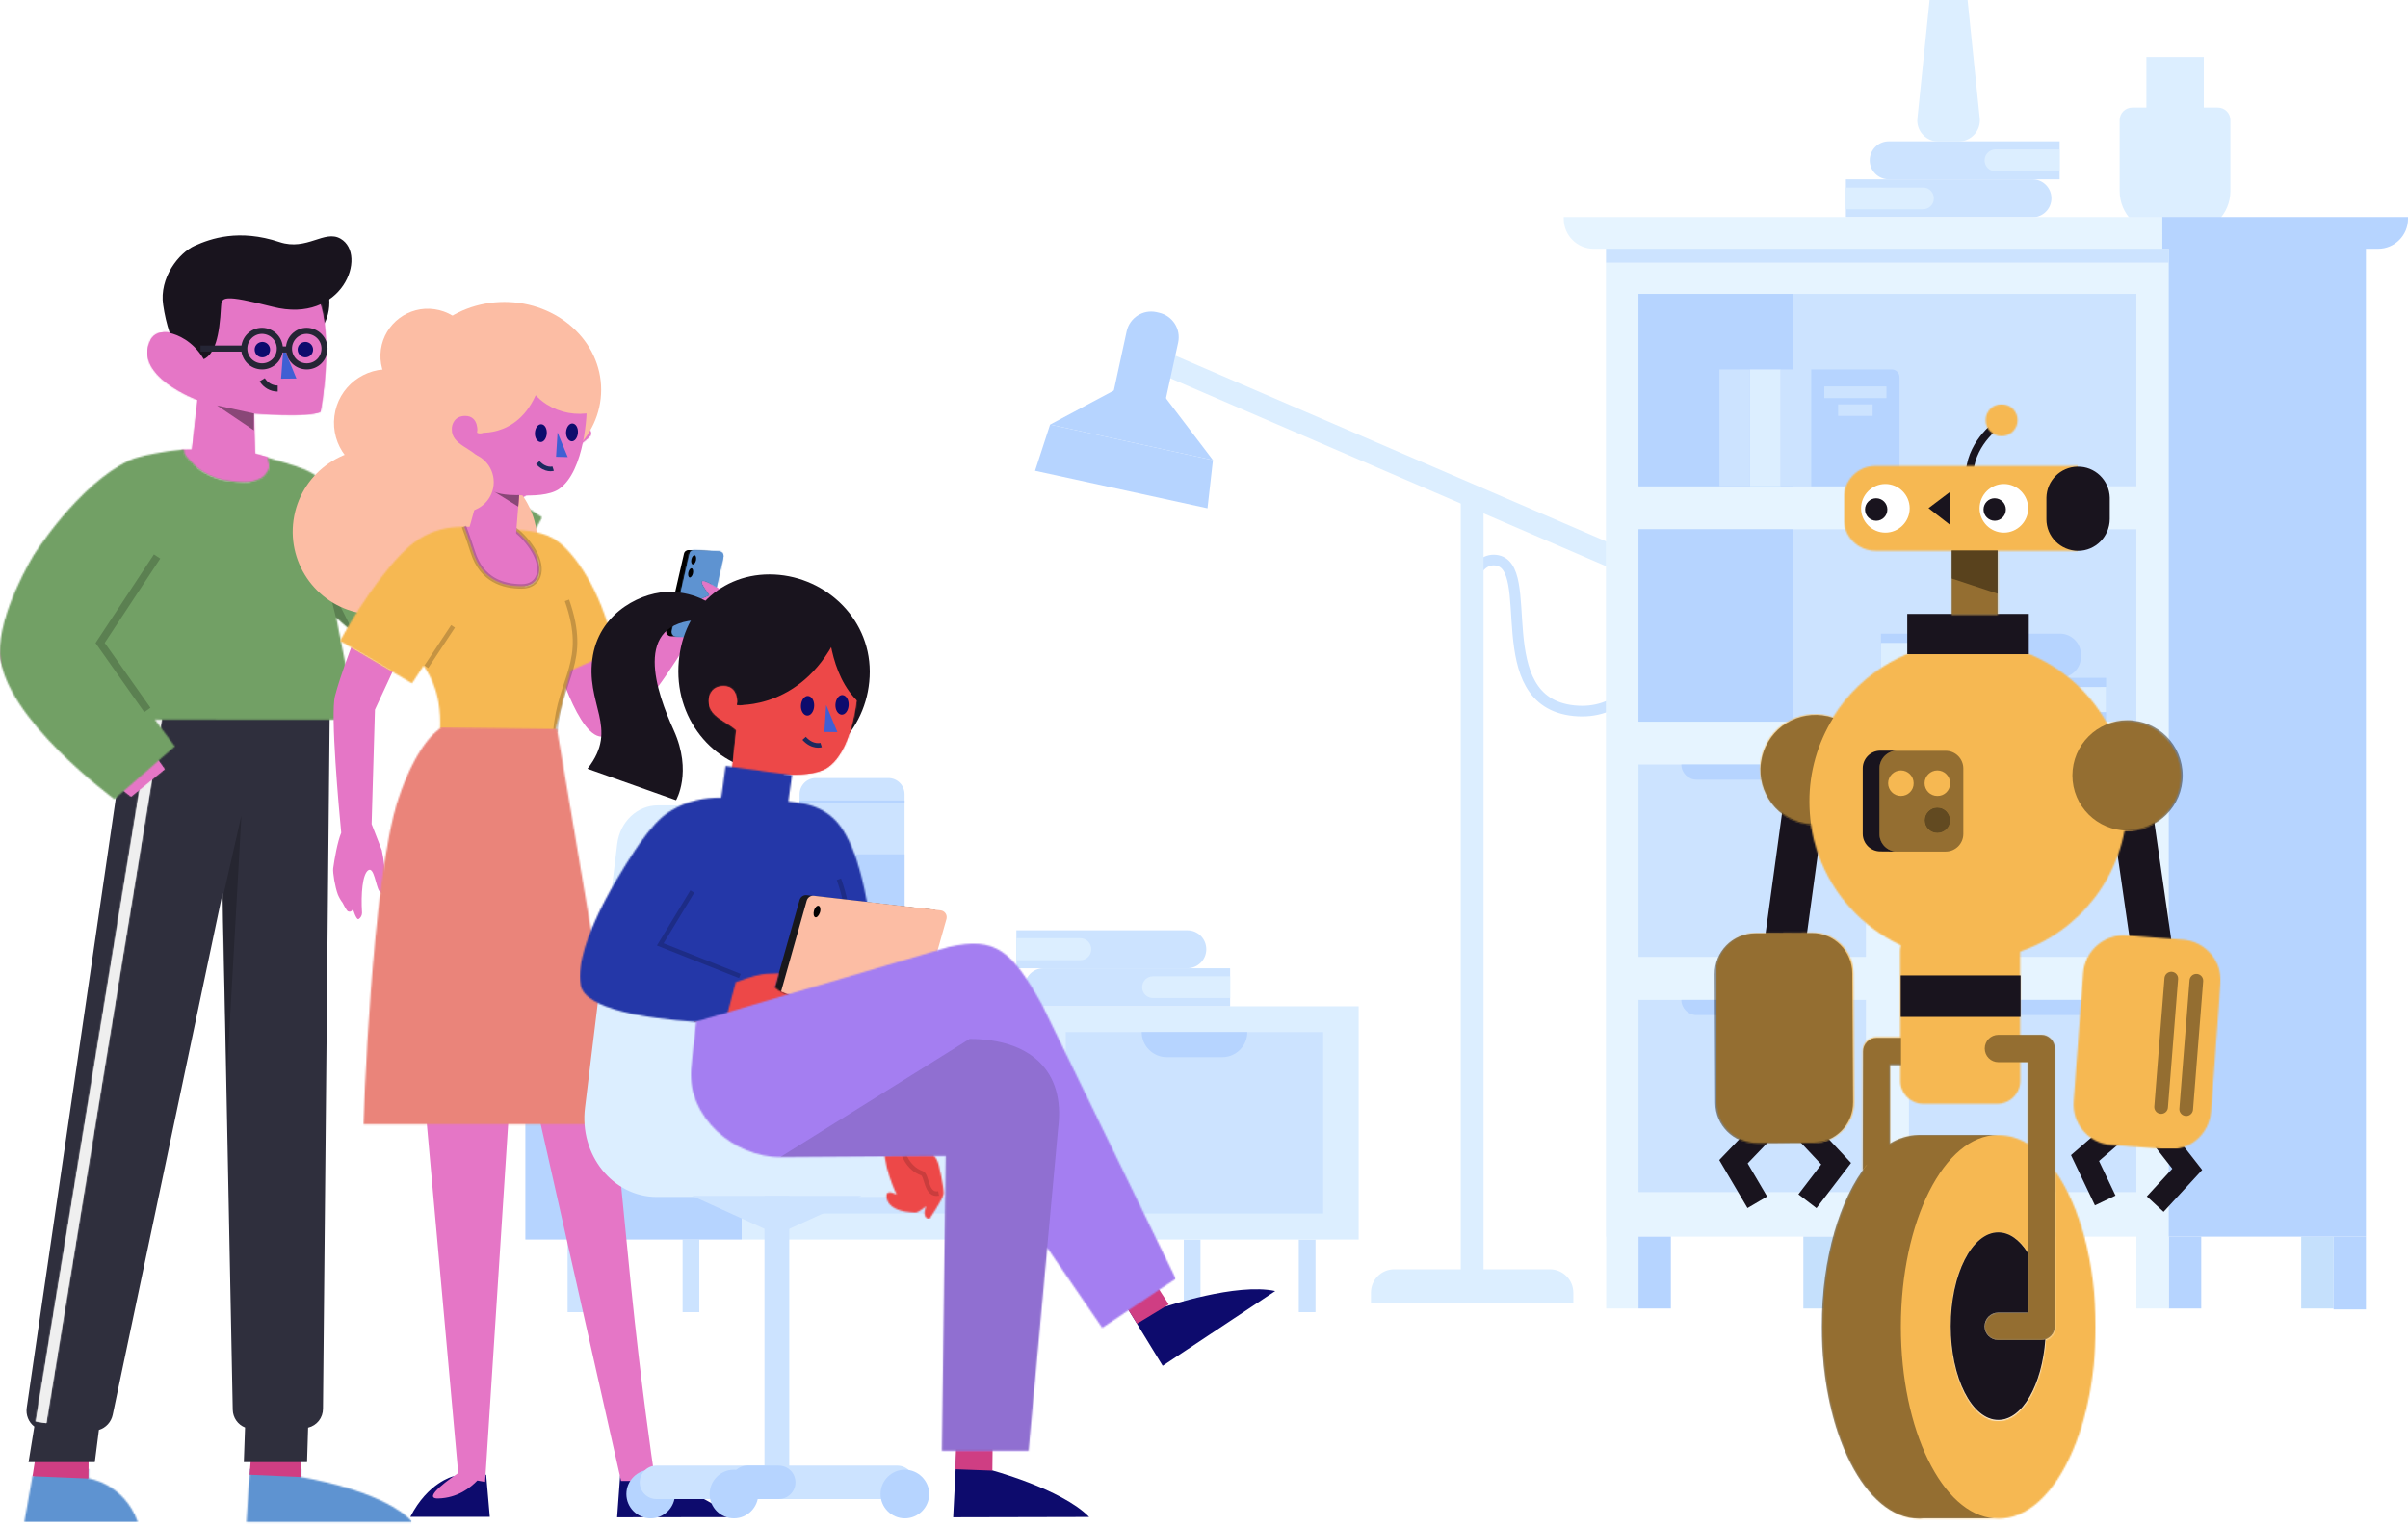 <?xml version="1.0" encoding="utf-8"?>
<svg version="1.1" id="Ebene_1" xmlns="http://www.w3.org/2000/svg" xmlns:xlink="http://www.w3.org/1999/xlink" x="0px" y="0px"
	 viewBox="0 0 1585 1005" style="enable-background:new 0 0 1585 1005;" xml:space="preserve">
<style type="text/css">
	.st0{fill-rule:evenodd;clip-rule:evenodd;fill:#19141E;}
	.st1{fill-rule:evenodd;clip-rule:evenodd;fill:#E576C6;}
	.st2{filter:url(#Adobe_OpacityMaskFilter);}
	.st3{fill-rule:evenodd;clip-rule:evenodd;fill:#FFFFFF;}
	.st4{mask:url(#a_1_);}
	.st5{fill:#E576C6;}
	.st6{opacity:0.4;fill-rule:evenodd;clip-rule:evenodd;enable-background:new    ;}
	.st7{fill-rule:evenodd;clip-rule:evenodd;fill:#405FD3;}
	.st8{fill-rule:evenodd;clip-rule:evenodd;fill:#0D0B6D;}
	.st9{fill:none;stroke:#252535;stroke-width:4;}
	.st10{filter:url(#Adobe_OpacityMaskFilter_1_);}
	.st11{mask:url(#b_1_);}
	.st12{fill:#5E93D1;}
	.st13{fill-rule:evenodd;clip-rule:evenodd;fill:#CF3E83;}
	.st14{fill-rule:evenodd;clip-rule:evenodd;fill:#2F2F3D;}
	.st15{opacity:0.2;fill-rule:evenodd;clip-rule:evenodd;enable-background:new    ;}
	.st16{fill-rule:evenodd;clip-rule:evenodd;fill:#EFEFEF;}
	.st17{filter:url(#Adobe_OpacityMaskFilter_2_);}
	.st18{mask:url(#e_1_);}
	.st19{fill:#EFEFEF;}
	.st20{filter:url(#Adobe_OpacityMaskFilter_3_);}
	.st21{mask:url(#f_1_);}
	.st22{filter:url(#Adobe_OpacityMaskFilter_4_);}
	.st23{mask:url(#g_1_);}
	.st24{fill:#72A065;}
	.st25{opacity:0.2;fill:none;stroke:#000000;stroke-width:5;enable-background:new    ;}
	.st26{fill-rule:evenodd;clip-rule:evenodd;fill:#FCBDA4;}
	.st27{fill:none;stroke:#CCE3FF;stroke-width:7;}
	.st28{fill:none;stroke:#DCEEFF;stroke-width:15;}
	.st29{fill-rule:evenodd;clip-rule:evenodd;fill:#DCEEFF;}
	.st30{fill-rule:evenodd;clip-rule:evenodd;fill:#B6D4FF;}
	.st31{fill-rule:evenodd;clip-rule:evenodd;fill:#CCE3FF;}
	.st32{fill-rule:evenodd;clip-rule:evenodd;fill:#E6F4FF;}
	.st33{fill-rule:evenodd;clip-rule:evenodd;fill:#C5E0FC;}
	.st34{fill:none;stroke:#CCE3FF;stroke-width:11;}
	.st35{fill-rule:evenodd;clip-rule:evenodd;fill:#020101;}
	.st36{fill-rule:evenodd;clip-rule:evenodd;fill:#5E93D1;}
	.st37{filter:url(#Adobe_OpacityMaskFilter_5_);}
	.st38{mask:url(#i_1_);}
	.st39{filter:url(#Adobe_OpacityMaskFilter_6_);}
	.st40{mask:url(#j_1_);}
	.st41{fill:#F6B852;}
	.st42{opacity:0.2;fill:none;stroke:#000000;stroke-width:3;enable-background:new    ;}
	.st43{filter:url(#Adobe_OpacityMaskFilter_7_);}
	.st44{mask:url(#m_1_);}
	.st45{fill:#EA847A;}
	.st46{fill:none;stroke:#1C295E;stroke-width:3;}
	.st47{fill-rule:evenodd;clip-rule:evenodd;fill:#ED4848;}
	.st48{filter:url(#Adobe_OpacityMaskFilter_8_);}
	.st49{mask:url(#n_1_);}
	.st50{fill:#ED4848;}
	.st51{fill-rule:evenodd;clip-rule:evenodd;fill:#C83820;}
	.st52{filter:url(#Adobe_OpacityMaskFilter_9_);}
	.st53{mask:url(#o_1_);}
	.st54{fill:#2437A8;}
	.st55{fill-rule:evenodd;clip-rule:evenodd;fill:#18181C;}
	.st56{filter:url(#Adobe_OpacityMaskFilter_10_);}
	.st57{mask:url(#p_1_);}
	.st58{opacity:0.15;fill:none;stroke:#000000;stroke-width:3;enable-background:new    ;}
	.st59{filter:url(#Adobe_OpacityMaskFilter_11_);}
	.st60{mask:url(#s_1_);}
	.st61{fill:#A47EF1;}
	.st62{opacity:0.15;}
	.st63{filter:url(#Adobe_OpacityMaskFilter_12_);}
	.st64{mask:url(#t_1_);}
	.st65{opacity:0.4;}
	.st66{fill-rule:evenodd;clip-rule:evenodd;}
	.st67{fill:none;stroke:#19141E;stroke-width:15;}
	.st68{fill:none;stroke:#19141E;stroke-width:27;stroke-linecap:round;}
	.st69{filter:url(#Adobe_OpacityMaskFilter_13_);}
	.st70{mask:url(#u_1_);}

		.st71{opacity:0.4;fill:none;stroke:#000000;stroke-width:9;stroke-linecap:round;stroke-linejoin:round;enable-background:new    ;}
	.st72{opacity:0.6;fill-rule:evenodd;clip-rule:evenodd;enable-background:new    ;}
	.st73{fill:none;stroke:#19141E;stroke-width:5;stroke-linecap:round;}
	.st74{filter:url(#Adobe_OpacityMaskFilter_14_);}
	.st75{mask:url(#v_1_);}
</style>
<title>Illustration EMG</title>
<path class="st0" d="M216.8,199c0,14.3-9.2,26-20.6,26s-20.6-11.6-20.6-26s9.2-25.9,20.6-25.9S216.8,184.7,216.8,199"/>
<path class="st1" d="M168,301.9l-0.9-29.8c0,0,36.1,2.9,43.9-1.1c0,0,9.4-48.8-1.8-75.8L209,194l-76.3-8.9l-4.3,43.9
	c-2.6-7.6-23.8-16.2-29.3-5.3c-12,23.6,30.9,39.5,30.9,39.5l-4.4,39.1"/>
<defs>
	<filter id="Adobe_OpacityMaskFilter" filterUnits="userSpaceOnUse" x="97" y="184.9" width="118" height="118">
		<feColorMatrix  type="matrix" values="1 0 0 0 0  0 1 0 0 0  0 0 1 0 0  0 0 0 1 0"/>
	</filter>
</defs>
<mask maskUnits="userSpaceOnUse" x="97" y="184.9" width="118" height="118" id="a_1_">
	<g transform="translate(-4.69 0)" class="st2">
		<path class="st3" d="M172.7,301.9l-0.9-29.8c0,0,36.1,2.9,43.9-1.1c0,0,9.4-48.8-1.8-75.8l-0.2-1.1l-76.3-8.9l-4.3,43.9
			c-2.6-7.6-23.8-16.2-29.3-5.3c-12,23.6,30.9,39.5,30.9,39.5l-4.4,39.1"/>
	</g>
</mask>
<g class="st4">
	<rect x="97" y="184.9" class="st5" width="118" height="118"/>
</g>
<polygon class="st6" points="167.2,272.1 142.8,266.8 167.1,283.2 "/>
<polygon class="st7" points="186.6,228.4 195.1,249.1 185,249.2 "/>
<path class="st8" d="M177.7,229.2c0.5,2.8-1.3,5.4-4.1,5.9c-2.8,0.5-5.4-1.3-5.9-4.1s1.3-5.4,4.1-5.9c0,0,0,0,0,0
	C174.5,224.6,177.2,226.4,177.7,229.2"/>
<path class="st8" d="M206,229.2c0.5,2.8-1.3,5.4-4.1,5.9c-2.8,0.5-5.4-1.3-5.9-4.1c-0.5-2.8,1.3-5.4,4.1-5.9
	C202.8,224.6,205.5,226.4,206,229.2"/>
<path class="st0" d="M134.1,236.4c-7.2-12.4-17.7-16.2-22.4-17.3c-2-6-3.4-12.2-4.3-18.4c-2.7-17.9,10.3-34.3,20.8-39
	s29-11.3,55.8-2.4c18,6,29.6-8.4,40.2-2.2c18.1,10.5,1.3,56.5-44.7,44.8c-32.9-8.4-33.7-6.3-34-0.2
	C144.5,221.4,141.4,233,134.1,236.4z"/>
<path class="st3" d="M172.6,249.9c2.2,3.6,6,5.8,10.2,5.8"/>
<path class="st9" d="M172.6,249.9c2.2,3.6,6,5.8,10.2,5.8"/>
<path class="st9" d="M184.2,229.4c0,6.5-5.2,11.7-11.7,11.7c-6.5,0-11.7-5.2-11.7-11.7c0-6.4,5.2-11.7,11.7-11.7
	C179,217.8,184.2,223,184.2,229.4C184.2,229.4,184.2,229.4,184.2,229.4z"/>
<path class="st9" d="M213.6,229.4c0,6.5-5.2,11.7-11.7,11.7c-6.5,0-11.7-5.2-11.7-11.7c0-6.4,5.2-11.7,11.7-11.7
	C208.4,217.8,213.6,223,213.6,229.4L213.6,229.4z"/>
<path class="st9" d="M189.3,230h-5.1"/>
<path class="st9" d="M160.8,229.4H132"/>
<defs>
	<filter id="Adobe_OpacityMaskFilter_1_" filterUnits="userSpaceOnUse" x="6.9" y="966.5" width="264" height="38">
		<feColorMatrix  type="matrix" values="1 0 0 0 0  0 1 0 0 0  0 0 1 0 0  0 0 0 1 0"/>
	</filter>
</defs>
<mask maskUnits="userSpaceOnUse" x="6.9" y="966.5" width="264" height="38" id="b_1_">
	<g transform="translate(-4.69 0)" class="st10">
		<path class="st3" d="M203,947.5l-0.3,24.5c0,0,54.8,8.6,73.4,29.6H166.9l4.6-69.9L203,947.5z M63.2,945.4l-0.3,27.5
			c0,0,23.1,3,32.5,28.6H20.7l5.4-30.1l16.5-9.2L63.2,945.4z"/>
	</g>
</mask>
<g class="st11">
	<rect x="6.9" y="966.5" class="st12" width="264" height="38"/>
</g>
<path class="st13" d="M166.8,938l31.5,9.5l-0.3,24.5l-33.7-1.5L166.8,938z M27,936l31.5,9.5l-0.3,27.5l-36.8-1.5L27,936z"/>
<path class="st14" d="M202.8,939.5l-0.7,22.7h-41.6l0.8-22.8c-4.8-1.9-8-6.5-8.1-11.7l-6.7-339.9L74.2,931c-1,4.8-4.5,8.6-9.1,10
	l-2.7,21.2H18.8l3.8-23.4c-3.8-2.9-5.7-7.7-5-12.4l66.5-454.9h60.1v-0.2h72.8l-4.4,455.7C212.6,933,208.6,938.1,202.8,939.5z"/>
<polygon class="st15" points="146.1,593.2 158.9,536.7 149.3,708.2 "/>
<polygon class="st16" points="99.7,472 106.6,473.1 30.5,936.6 23.5,935.4 "/>
<defs>
	<filter id="Adobe_OpacityMaskFilter_2_" filterUnits="userSpaceOnUse" x="21" y="471.5" width="86" height="465">
		<feColorMatrix  type="matrix" values="1 0 0 0 0  0 1 0 0 0  0 0 1 0 0  0 0 0 1 0"/>
	</filter>
</defs>
<mask maskUnits="userSpaceOnUse" x="21" y="471.5" width="86" height="465" id="e_1_">
	<g transform="translate(-4.69 0)" class="st17">
		<polygon class="st3" points="104.3,472 111.3,473.1 35.2,936.6 28.2,935.4 		"/>
	</g>
</mask>
<g class="st18">
	<rect x="21" y="471.5" class="st19" width="86" height="465"/>
</g>
<path class="st1" d="M317.1,315.6l-0.5-8.6c0-4.2,0.3-8.3,0.8-12.5c0.8-6.5,5.3-14.1,0.5-25.6s6.6-3.5,9.1,1.9
	c2.1,4.5,1,14.1,3.6,17.6c1.3-0.7,2.6-1.6,3.6-2.7l24.5-31.7c0.8-1.1,2.3-1.4,3.4-0.8l1.3,0.7c1.3,0.7,1.8,2.3,1.1,3.6
	c0,0.1-0.1,0.2-0.2,0.2c-4.8,7-19.6,27.5-19.2,27.7l0.6,0.8l28.8-30.2c0.9-1,2.4-1.2,3.5-0.4l1.7,1.2c1.2,0.8,1.5,2.4,0.7,3.6
	c0,0.1-0.1,0.1-0.1,0.2c-5.7,7.4-27.2,30.8-26.8,31l0.9,0.8l26.8-23.6c1-1,2.6-1.2,3.7-0.3l1.3,1.1c1.1,0.9,1.3,2.6,0.4,3.7
	c0,0,0,0,0,0l-25.3,23.7l0.7,1.1l22-15.4c1-0.9,2.5-0.9,3.5,0l0.6,0.5c1.1,1,1.2,2.6,0.3,3.7c-3.2,3.8-13.2,10.1-21.1,18
	c-6.1,6.1-9.1,11.8-17.6,18.6c-3.1,2.3-6.4,4.4-9.9,6L317.1,315.6z M119.4,295.9c0,0,16.9,0,29.2-0.1s27.6,5.1,27.6,5.1
	s8,18-19.8,16.3S119.4,295.9,119.4,295.9L119.4,295.9z M0.2,431.9c-0.6-22.6,26.5-63.3,26.5-63.3l47.5,21.1l-19.5,41.6l53.7,74.9
	l-22.1,18C86.2,524.2,0.9,458.6,0.2,431.9z"/>
<defs>
	<filter id="Adobe_OpacityMaskFilter_3_" filterUnits="userSpaceOnUse" x="59" y="253" width="331" height="285">
		<feColorMatrix  type="matrix" values="1 0 0 0 0  0 1 0 0 0  0 0 1 0 0  0 0 0 1 0"/>
	</filter>
</defs>
<mask maskUnits="userSpaceOnUse" x="59" y="253" width="331" height="285" id="f_1_">
	<g transform="translate(-4.69 0)" class="st20">
		<path class="st3" d="M321.8,315.6l-0.5-8.6c0-4.2,0.3-8.3,0.8-12.5c0.8-6.5,5.3-14.1,0.5-25.6s6.6-3.5,9.1,1.9
			c2.1,4.5,1,14.1,3.6,17.6c1.3-0.7,2.6-1.6,3.6-2.7l24.5-31.7c0.8-1.1,2.3-1.4,3.4-0.8l1.3,0.7c1.3,0.7,1.8,2.3,1.1,3.6
			c0,0.1-0.1,0.2-0.2,0.2c-4.8,7-19.6,27.5-19.2,27.7l0.6,0.8l28.8-30.2c0.9-1,2.4-1.2,3.5-0.4l1.7,1.2c1.2,0.8,1.5,2.4,0.7,3.6
			c0,0.1-0.1,0.1-0.1,0.2c-5.7,7.4-27.2,30.8-26.8,31l0.9,0.8l26.8-23.6c1-1,2.6-1.2,3.7-0.3l1.3,1.1c1.1,0.9,1.3,2.6,0.4,3.7
			c0,0,0,0,0,0l-25.3,23.7l0.7,1.1l22-15.4c1-0.9,2.5-0.9,3.5,0l0.6,0.5c1.1,1,1.2,2.6,0.3,3.7c-3.2,3.8-13.2,10.1-21.1,18
			c-6.1,6.1-9.1,11.8-17.6,18.6c-3.1,2.3-6.4,4.4-9.9,6L321.8,315.6z M124.1,295.9c0,0,16.9,0,29.2-0.1s27.6,5.1,27.6,5.1
			s8,18-19.8,16.3S124.1,295.9,124.1,295.9L124.1,295.9z M4.8,431.9c-0.6-22.6,26.5-63.3,26.5-63.3l47.5,21.1l-19.5,41.6l53.7,74.9
			l-22.1,18C90.9,524.2,5.6,458.6,4.8,431.9z"/>
	</g>
</mask>
<g class="st21">
	<rect x="59" y="253" class="st5" width="331" height="285"/>
</g>
<defs>
	<filter id="Adobe_OpacityMaskFilter_4_" filterUnits="userSpaceOnUse" x="0" y="295.7" width="357" height="231">
		<feColorMatrix  type="matrix" values="1 0 0 0 0  0 1 0 0 0  0 0 1 0 0  0 0 0 1 0"/>
	</filter>
</defs>
<mask maskUnits="userSpaceOnUse" x="0" y="295.7" width="357" height="231" id="g_1_">
	<g transform="translate(-4.69 0)" class="st22">
		<path class="st3" d="M106.6,473.5l13.2,17.7L80,525.9c0,0-73-53.5-75.3-95.4c-1.4-26.7,22-64.9,22-64.9S56,318.8,90,302.9
			c7-3.2,23.8-6,34.1-7.1c3.1-0.3,1.3,0.9,2.3,3s4.6,5.4,6.9,7.8c4.9,5,14.6,8.8,19.9,9.5c4,0.6,11.7,1.5,15.4,1s7.7-2.2,8.8-3.1
			c1.5-1.1,2.6-2.5,3.5-4.1c0.8-1.9,0.8-1.4,0.8-3.1c0.1-0.8,0-1.6-0.3-2.3c-0.2-0.8-0.2-1.3-0.3-1.8c-0.4-1.9-0.3-1.6-0.3-1.6
			c20,6,30.2,8.3,37.5,17.1l55.8,39.1l38.2-49.8l49.2,33c0,0-43.6,81.2-75.2,90.1c-25.5,7.2-51.2-15.3-60.3-24.3l10.8,54.6
			c1.7,9.4-6.5,13-13.9,12.7L106.6,473.5z"/>
	</g>
</mask>
<g class="st23">
	<rect y="295.7" class="st24" width="357" height="231"/>
</g>
<polygon class="st15" points="221.1,406.3 214.5,379.9 232.5,415.9 "/>
<polyline class="st25" points="97,467.2 65.9,423.1 103.4,366.2 "/>
<path class="st26" d="M291.7,411.2l-52.1-7.3c-29.8-4.2-50.6-31.8-46.4-61.6c4.2-29.8,31.8-50.6,61.6-46.4l52,7.3
	c29.8,4.2,50.6,31.8,46.4,61.6C349.1,394.6,321.5,415.4,291.7,411.2"/>
<path class="st27" d="M966.9,387.9c0,0,4-20.6,17.5-19.3c28.2,2.8-6.3,93.3,51.7,99.1c58,5.8,64-84.9,64-84.9"/>
<path class="st28" d="M969,327.6v529.7"/>
<path class="st28" d="M1100,382.9L753.9,233.7"/>
<path class="st29" d="M902.3,857.3h133.3v-6.6c0-8.5-6.9-15.4-15.4-15.4H917.7c-8.5,0-15.3,6.9-15.3,15.4V857.3z"/>
<polygon class="st30" points="681.3,309.8 794.8,334.5 798.4,302.8 691.2,279.4 "/>
<path class="st30" d="M732,262.3l33.8,7.4l9.7-44.3c1.9-8.9-3.7-17.6-12.6-19.6c0,0,0,0,0,0l-1.7-0.4c-8.9-1.9-17.6,3.7-19.6,12.6
	L732,262.3z"/>
<polygon class="st30" points="798.4,302.8 764.8,258.6 740.1,253.3 691.2,279.4 "/>
<path class="st29" d="M1440.5,153.3h-17.7c-15.3,0-27.6-12.4-27.6-27.6c0,0,0,0,0,0V79.1c0-4.6,3.7-8.3,8.3-8.3c0,0,0,0,0,0h56.3
	c4.6,0,8.3,3.7,8.3,8.3v46.5C1468.1,140.9,1455.8,153.2,1440.5,153.3"/>
<polygon class="st29" points="1412.8,112 1450.6,112 1450.6,37.5 1412.8,37.5 "/>
<path class="st31" d="M1230.7,105.5L1230.7,105.5c0,6.9,5.6,12.5,12.5,12.5c0,0,0,0,0,0h112.5V93h-112.5
	C1236.3,93,1230.7,98.6,1230.7,105.5"/>
<path class="st29" d="M1306.3,105.5L1306.3,105.5c0,4,3.2,7.2,7.2,7.2h41.8c0.2,0,0.3-0.1,0.3-0.3c0,0,0,0,0,0V98.6
	c0-0.2-0.1-0.3-0.3-0.3c0,0,0,0,0,0h-41.8C1309.5,98.3,1306.3,101.6,1306.3,105.5"/>
<path class="st31" d="M1215,118v25h122.8c6.9,0,12.5-5.6,12.5-12.5s-5.6-12.5-12.5-12.5H1215z"/>
<path class="st29" d="M1215,123.4v14.3h50.5c4,0.1,7.3-2.9,7.4-6.9s-2.9-7.3-6.9-7.4c-0.2,0-0.4,0-0.5,0H1215z"/>
<path class="st29" d="M1262.1,77.8l8-77.8h25l8,77.8c0.8,7.6-4.8,14.4-12.4,15.2c-0.5,0-1,0.1-1.5,0.1h-13.4
	c-7.6,0-13.8-6.2-13.8-13.8C1262.1,78.8,1262.1,78.3,1262.1,77.8"/>
<polygon class="st32" points="1057.2,813.8 1427.5,813.8 1427.5,154.2 1057.2,154.2 "/>
<polygon class="st32" points="1057.2,861.1 1078.5,861.1 1078.5,154.2 1057.2,154.2 "/>
<polygon class="st30" points="1078.5,861.1 1099.8,861.1 1099.8,813.8 1078.5,813.8 "/>
<polygon class="st30" points="1208.3,861.1 1229.7,861.1 1229.7,813.8 1208.3,813.8 "/>
<polygon class="st30" points="1427.5,861.1 1448.9,861.1 1448.9,813.8 1427.5,813.8 "/>
<polygon class="st33" points="1514.7,861.1 1536,861.1 1536,813.8 1514.7,813.8 "/>
<polygon class="st32" points="1406.2,861.1 1427.5,861.1 1427.5,154.2 1406.2,154.2 "/>
<polygon class="st30" points="1536,861.7 1557.3,861.7 1557.3,813.8 1536,813.8 "/>
<polygon class="st33" points="1187,861.1 1208.3,861.1 1208.3,813.8 1187,813.8 "/>
<polygon class="st31" points="1078.5,784.5 1228.2,784.5 1228.2,658 1078.5,658 "/>
<polygon class="st31" points="1256.5,784.5 1406.2,784.5 1406.2,658 1256.5,658 "/>
<polygon class="st31" points="1078.5,629.7 1228.2,629.7 1228.2,503.1 1078.5,503.1 "/>
<polygon class="st31" points="1256.5,629.7 1406.2,629.7 1406.2,503.1 1256.5,503.1 "/>
<polygon class="st31" points="1078.5,474.9 1406.2,474.9 1406.2,348.3 1078.5,348.3 "/>
<polygon class="st30" points="1078.5,474.9 1179.9,474.9 1179.9,348.3 1078.5,348.3 "/>
<polygon class="st31" points="1078.5,320 1406.2,320 1406.2,193.4 1078.5,193.4 "/>
<polygon class="st30" points="1078.5,320 1179.9,320 1179.9,193.4 1078.5,193.4 "/>
<polygon class="st30" points="1427.5,813.8 1557.3,813.8 1557.3,154.2 1427.5,154.2 "/>
<path class="st32" d="M1423.3,163.7H1049c-10.9,0-19.7-8.8-19.7-19.7v-1.2h394V163.7z"/>
<path class="st30" d="M1565.3,163.7h-142v-20.9H1585v1.2C1585,154.9,1576.2,163.7,1565.3,163.7
	C1565.3,163.7,1565.3,163.7,1565.3,163.7"/>
<polygon class="st31" points="1057.2,172.8 1427.5,172.8 1427.5,163.7 1057.2,163.7 "/>
<polygon class="st29" points="1151.9,320 1172.1,320 1172.1,243.1 1151.9,243.1 "/>
<polygon class="st31" points="1131.8,320 1151.9,320 1151.9,243.1 1131.8,243.1 "/>
<polygon class="st31" points="1172.1,320 1192.2,320 1192.2,243.1 1172.1,243.1 "/>
<path class="st30" d="M1245.2,320h-53v-76.9h53c2.8,0,5.1,2.3,5.1,5.1c0,0,0,0,0,0v66.6C1250.3,317.7,1248,320,1245.2,320"/>
<polygon class="st31" points="1200.8,262 1241.7,262 1241.7,254.3 1200.8,254.3 "/>
<polygon class="st31" points="1209.9,273.7 1232.6,273.7 1232.6,266.1 1209.9,266.1 "/>
<path class="st30" d="M1369.7,430.7v1.6c0,7.5-6.1,13.6-13.6,13.6c0,0,0,0,0,0h-118v-28.9h118
	C1363.6,417.1,1369.7,423.2,1369.7,430.7C1369.7,430.7,1369.7,430.7,1369.7,430.7"/>
<path class="st29" d="M1290.1,431.1v0.9c0,4.4-3.5,7.9-7.9,7.9l0,0h-43.9c-0.1,0-0.2-0.1-0.2-0.2v-16.4c0-0.1,0.1-0.2,0.2-0.2h43.9
	C1286.5,423.2,1290.1,426.7,1290.1,431.1L1290.1,431.1"/>
<path class="st30" d="M1386.3,446v28.9h-128.8c-7.5,0-13.6-6.1-13.6-13.6c0,0,0,0,0,0v-1.6c0-7.5,6.1-13.6,13.6-13.6H1386.3z"/>
<path class="st29" d="M1386.3,452.1v16.5h-52.9c-4.3,0-7.8-3.5-7.8-7.8c0,0,0,0,0,0V460c0-4.3,3.5-7.8,7.8-7.8L1386.3,452.1z"/>
<path class="st30" d="M1190,668h-73.3c-5.5,0-10-4.5-10-10h93.3C1200,663.5,1195.5,668,1190,668"/>
<path class="st30" d="M1368,668h-73.3c-5.5,0-10-4.5-10-10h93.3C1378,663.5,1373.5,668,1368,668"/>
<path class="st30" d="M1368,513.1h-73.3c-5.5,0-10-4.5-10-10h93.3C1378,508.6,1373.5,513.1,1368,513.1"/>
<path class="st30" d="M1190,513.1h-73.3c-5.5,0-10-4.5-10-10h93.3C1200,508.6,1195.5,513.1,1190,513.1"/>
<path class="st31" d="M526.3,662.2h69.1V522.7c0-5.9-4.8-10.7-10.7-10.7H537c-5.9,0-10.7,4.8-10.7,10.7V662.2z"/>
<path class="st29" d="M436.1,644.1c0,6.6,2.3,13,6.5,18H486c10-12,8.3-29.8-3.6-39.7s-29.8-8.3-39.7,3.6
	C438.4,631.1,436.1,637.5,436.1,644.1"/>
<polygon class="st29" points="474.1,624.1 454.6,624.1 454.6,607.5 474.1,607.5 "/>
<polygon class="st29" points="479.2,607.5 449.5,607.5 449.5,598.9 479.2,598.9 "/>
<polygon class="st30" points="475.8,662.2 517.5,662.2 496.6,629.6 "/>
<polygon class="st30" points="595.4,643.9 526.3,643.9 526.3,562.2 595.4,562.2 "/>
<polygon class="st30" points="585.3,656.6 561.6,656.6 561.6,651.1 585.3,651.1 "/>
<polygon class="st30" points="595.4,528.7 526.3,528.7 526.3,526.8 595.4,526.8 "/>
<path class="st31" d="M379.1,815.7v47.8"/>
<path class="st34" d="M379.1,815.7v47.8"/>
<path class="st31" d="M454.8,815.7v47.8"/>
<path class="st34" d="M454.8,815.7v47.8"/>
<path class="st31" d="M784.7,815.7v47.8"/>
<path class="st34" d="M784.7,815.7v47.8"/>
<path class="st31" d="M860.4,815.7v47.8"/>
<path class="st34" d="M860.4,815.7v47.8"/>
<polygon class="st29" points="894.3,815.7 488.2,815.7 488.2,662.2 894.3,662.2 "/>
<polygon class="st31" points="870.9,798.6 701.5,798.6 701.5,679.2 870.9,679.2 "/>
<polygon class="st31" points="681,798.6 511.5,798.6 511.5,679.2 681,679.2 "/>
<polygon class="st30" points="488.2,815.7 345.8,815.7 345.8,662.2 488.2,662.2 "/>
<path class="st31" d="M794,624.7L794,624.7c0,6.9-5.6,12.5-12.5,12.5H669v-25h112.5C788.4,612.2,794,617.7,794,624.7"/>
<path class="st29" d="M718.3,624.7L718.3,624.7c0,4-3.2,7.2-7.2,7.2h-41.8c-0.2,0-0.3-0.1-0.3-0.3v-13.9c0-0.2,0.1-0.3,0.3-0.3
	c0,0,0,0,0,0h41.8C715.1,617.4,718.3,620.7,718.3,624.7"/>
<path class="st31" d="M809.7,637.2v25H686.9c-6.9,0-12.5-5.6-12.5-12.5s5.6-12.5,12.5-12.5H809.7z"/>
<path class="st29" d="M809.7,642.5v14.3h-50.5c-4,0.1-7.3-2.9-7.4-6.9c-0.1-4,2.9-7.3,6.9-7.4c0.2,0,0.4,0,0.5,0H809.7z"/>
<path class="st30" d="M751.5,679.2L751.5,679.2c0,9.1,7.4,16.5,16.5,16.5c0,0,0,0,0,0h36.5c9.1,0,16.5-7.4,16.5-16.5H751.5z"/>
<path class="st30" d="M561.5,679.2L561.5,679.2c0,9.1,7.4,16.5,16.5,16.5c0,0,0,0,0,0h36.5c9.1,0,16.5-7.4,16.5-16.5H561.5z"/>
<path class="st1" d="M433.1,416.3c-0.6-5.8-0.8-12.8,1-15.3c3.4-4.6,20.2-18.5,20.2-18.5l0.9,11.6l4-13.6c3,0.9,5.9,2.1,8.7,3.5
	c3.1,1.8,6.1,3.8,9,6c2.3,1.6-4.3,26.3-9,30.8c-3.2,3.1-12.7,5.4-18.3,6.6c-10.8,17.4-39.4,60.7-55.2,57.2
	c-16.5-3.7-31.7-61.2-31.7-61.2l27.7-13.5l12.1,37.2L433.1,416.3L433.1,416.3z M244.6,542.3l6.7,17.2c0.7,3.2,1.2,6.4,1.6,9.7
	c0.3,5.7,1.8,11.2,4.3,16.3c2.4,5.5-5.4,3.9-7.6,0.8s-3.4-16.1-7.2-13.6s-4.9,15.6-4.1,28c0,1.6-0.8,3.2-2.2,4.1
	c-1.6,0.9-3.8-6.7-3.8-6.7s-0.8,2.7-3.3,1.6c-0.9-0.4-3.5-5.6-3.5-5.6c-1.3-1.7-2.3-3.5-3.1-5.4c-1.9-5-3.4-14.4-3.1-17.2
	c0.9-6.5,2.8-17.4,5.3-23.5c-1.5-15.6-7.2-78.1-4.1-90c3.6-13.6,10.7-32,10.7-32l27.2,16L246.8,467L244.6,542.3L244.6,542.3z
	 M338.6,348.2c5.1,3.9,9.4,8.7,12.7,14.3c7.4,12.6,3.5,23.4-7.9,23.4c-12.2,0-26.3-4.1-32.2-22.7c-3-9.4-5.8-16.7-5.8-16.7
	L338.6,348.2z"/>
<path class="st35" d="M468.4,384.4c-2.5-1.4-4.9-2.5-6.1-2.2c-2,0.5,1.7,5.8,4.4,9.4v0.1c-4.4,1.8-10.2,4.4-11.1,6.3
	c-0.6,1.3,1.9,1.8,5,1.8c-2.9,1.4-5.4,2.9-6,4.1c-0.8,1.6,2.8,1.9,6.5,1.8c-3.3,1.5-6.5,3.3-7.1,4.6c-0.9,1.8,3.7,2,8,1.8L461,417
	c-0.3,1.5-1.7,2.5-3.2,2.4l-16.3-0.7c-1.7-0.1-3-1.5-3-3.2c0-0.2,0-0.4,0.1-0.6l11.6-50.5c0.3-1.5,1.7-2.5,3.2-2.4l16.3,0.7
	c1.7,0.1,3.1,1.5,3,3.3c0,0.2,0,0.4-0.1,0.6L468.4,384.4L468.4,384.4z"/>
<path class="st36" d="M471.7,386.5c-3.5-2.3-7.7-4.7-9.4-4.3c-2.1,0.5,1.8,5.9,4.5,9.5c-4.4,1.8-10.3,4.4-11.2,6.4
	c-0.6,1.3,1.9,1.8,5,1.8c-2.9,1.4-5.4,2.9-6,4.1c-0.8,1.6,2.8,1.9,6.5,1.8c-3.3,1.5-6.5,3.3-7.1,4.6c-1.1,2.3,7.2,1.9,11.8,1.6
	l-1.2,5.2c-0.3,1.5-1.7,2.5-3.2,2.4l-16.3-0.7c-1.7-0.1-3-1.5-3-3.2c0-0.2,0-0.4,0.1-0.6l11.6-50.6c0.3-1.5,1.7-2.5,3.2-2.4
	l16.3,0.7c1.7,0.1,3,1.5,3,3.2c0,0.2,0,0.4-0.1,0.6L471.7,386.5z"/>
<defs>
	<filter id="Adobe_OpacityMaskFilter_5_" filterUnits="userSpaceOnUse" x="442.1" y="360.5" width="34.3" height="61.3">
		<feColorMatrix  type="matrix" values="1 0 0 0 0  0 1 0 0 0  0 0 1 0 0  0 0 0 1 0"/>
	</filter>
</defs>
<mask maskUnits="userSpaceOnUse" x="442.1" y="360.5" width="34.3" height="61.3" id="i_1_">
	<g transform="translate(-4.69 0)" class="st37">
		<path class="st3" d="M476.4,386.5c-3.5-2.3-7.7-4.7-9.4-4.3c-2.1,0.5,1.8,5.9,4.5,9.5c-4.4,1.8-10.3,4.4-11.2,6.4
			c-0.6,1.3,1.9,1.8,5,1.8c-2.9,1.4-5.4,2.9-6,4.1c-0.8,1.6,2.8,1.9,6.5,1.8c-3.3,1.5-6.5,3.3-7.1,4.6c-1.1,2.3,7.2,1.9,11.8,1.6
			l-1.2,5.2c-0.3,1.5-1.7,2.5-3.2,2.4l-16.3-0.7c-1.7-0.1-3-1.5-3-3.2c0-0.2,0-0.4,0.1-0.6l11.6-50.6c0.3-1.5,1.7-2.5,3.2-2.4
			l16.3,0.7c1.7,0.1,3,1.5,3,3.2c0,0.2,0,0.4-0.1,0.6L476.4,386.5z"/>
	</g>
</mask>
<g class="st38">
	<rect x="442.1" y="360.5" class="st12" width="34.3" height="61.3"/>
</g>
<path class="st35" d="M458.1,368.8c-0.4,1.7-1.4,2.8-2.2,2.6s-1.2-1.7-0.8-3.4s1.4-2.8,2.2-2.6S458.4,367.1,458.1,368.8"/>
<path class="st35" d="M456.1,377.4c-0.4,1.6-1.4,2.8-2.2,2.6s-1.2-1.7-0.8-3.4s1.4-2.8,2.2-2.6S456.5,375.7,456.1,377.4"/>
<defs>
	<filter id="Adobe_OpacityMaskFilter_6_" filterUnits="userSpaceOnUse" x="223.8" y="343.4" width="180.4" height="138">
		<feColorMatrix  type="matrix" values="1 0 0 0 0  0 1 0 0 0  0 0 1 0 0  0 0 0 1 0"/>
	</filter>
</defs>
<mask maskUnits="userSpaceOnUse" x="223.8" y="343.4" width="180.4" height="138" id="j_1_">
	<g transform="translate(-4.69 0)" class="st39">
		<path class="st3" d="M321,347.1l-10.9-0.5c0,0,2.8,7.3,5.8,16.7c5.9,18.5,20,22.7,32.2,22.7c11.4,0,15.3-10.9,7.9-23.4
			c-3.2-5.4-7.4-10.2-12.4-14.1c14.4,1,23.4,2.8,31.7,10.6c15.8,14.9,28.7,42.2,33.9,69.3l-28.9,12.9L370,481l-75.7-1.1
			c0.3-6,0-11.9-1-17.8c-1.5-8.6-4.8-16.8-9.8-24l-7.6,11.6l-47.4-28c15.5-28.3,37.1-57.5,51.6-66.7c10.2-6.5,19.5-8.2,28.6-8.3
			C312.8,346.5,317,346.8,321,347.1z"/>
	</g>
</mask>
<g class="st40">
	<rect x="223.8" y="343.4" class="st41" width="180.4" height="138"/>
</g>
<path class="st42" d="M365.6,481.7c2.9-36.7,22-45.4,7.6-86.6"/>
<path class="st42" d="M338.6,348.2c5.1,3.9,9.4,8.8,12.7,14.3c7.4,12.6,3.5,23.4-7.9,23.4c-12.2,0-26.3-4.1-32.2-22.7
	c-3-9.4-5.8-16.7-5.8-16.7"/>
<path class="st42" d="M298.2,412.2l-17.6,26.6"/>
<path class="st8" d="M298.1,971.6l21.9-1.1l2.4,27.7h-52.3C281.6,975.6,298.1,971.6,298.1,971.6z M423.7,971.5
	c0,0,41.3,10.8,56.8,26.9l-74.3,0.1l2-27.5L423.7,971.5z"/>
<path class="st1" d="M314.2,974.3c-4.5,4.7-13.1,11.5-25.8,11.8c-11.5,0.2,9.5-14.2,13.2-16.7l-21.9-243.6l57.4-26.6l-17.8,276
	L314.2,974.3L314.2,974.3z M430.9,972.2l29.6,12.8c-18.1,2-36.4-5.6-45.8-10.4h-5.9l-54-239.7l49.4-2.3c0,0,5.2,54.2,11.1,113.3
	C422,911.8,429.2,960.9,430.9,972.2z"/>
<defs>
	<filter id="Adobe_OpacityMaskFilter_7_" filterUnits="userSpaceOnUse" x="239.1" y="478.7" width="171.3" height="266">
		<feColorMatrix  type="matrix" values="1 0 0 0 0  0 1 0 0 0  0 0 1 0 0  0 0 0 1 0"/>
	</filter>
</defs>
<mask maskUnits="userSpaceOnUse" x="239.1" y="478.7" width="171.3" height="266" id="m_1_">
	<g transform="translate(-4.69 0)" class="st43">
		<path class="st3" d="M295.5,478.7c0,0-15.3,7.3-28.6,47c-17.8,53.2-23,214.2-23,214.2h171.6l-44.2-260.1L295.5,478.7z"/>
	</g>
</mask>
<g class="st44">
	<rect x="239.1" y="478.7" class="st45" width="171.3" height="266"/>
</g>
<path class="st26" d="M395.7,256.5c0,31.9-28.5,57.8-63.7,57.8s-63.7-25.9-63.7-57.8s28.5-57.8,63.7-57.8S395.7,224.6,395.7,256.5"
	/>
<path class="st26" d="M289.6,318.7l-38.9-5.5c-19.3-2.4-33-20-30.6-39.3s20-33,39.3-30.6c0.4,0,0.7,0.1,1.1,0.2l38.9,5.5
	c19.3,2.6,32.7,20.4,30.1,39.7c-2.6,19.3-20.4,32.7-39.7,30.1C289.8,318.8,289.7,318.7,289.6,318.7"/>
<path class="st26" d="M277.3,265.4L277.3,265.4c-17.1-2.5-28.9-18.3-26.6-35.4l0,0c2.4-17.1,18.3-29,35.3-26.5
	c17.1,2.4,29,18.3,26.5,35.3C310.2,255.9,294.4,267.8,277.3,265.4"/>
<path class="st13" d="M341.7,325.8c0,0-11.7,0.4-16.6-2.4l16,10.1L341.7,325.8z"/>
<path class="st1" d="M316.2,302.7c3.7,5.9,2.2,13.5,0.1,18.1c-0.7,1.5-7.1,26.6-7.7,27.2c-2.6,2.3,31,4.1,31,4.1l2.1-26.2
	c9.2,0.5,20,0,26-3.9c17.7-11.8,18.8-52.6,18.5-54.6l-14.8-16.6c0,0-26.2-9.8-29.6-5.4c-6.2,8-17,43.6-27.6,39.5
	c0,0,1.3-11.2-8-11.2c-7,0-8.9,5.6-8.8,8.8C297.3,293.1,311.4,294.8,316.2,302.7"/>
<path class="st7" d="M367,284.6l6.7,16.2l-7.7-0.2L367,284.6z"/>
<path class="st8" d="M359.9,285.3c-0.2,3.2-2.1,5.8-4.2,5.6s-3.8-2.8-3.6-6.1s2.1-5.8,4.3-5.6S360.1,282.1,359.9,285.3"/>
<path class="st8" d="M380.4,284.8c-0.2,3.2-2.1,5.8-4.2,5.6s-3.8-2.9-3.6-6.1s2.1-5.8,4.3-5.6S380.6,281.5,380.4,284.8"/>
<path class="st46" d="M364.1,308.4c0,0-5,1.6-10.1-4"/>
<path class="st6" d="M341.7,325.8c0,0-11.7,0.4-16.6-2.4l16,10L341.7,325.8z"/>
<path class="st26" d="M344.2,245.7c1.3,4.3,3.4,8.2,6.1,11.8c0.4,0.4,0.7,0.9,1.1,1.3c2.4,2.8,5.3,5.3,8.4,7.3
	c8.9,5.6,19.5,7.5,29.8,5.4c0.5-0.1,1.1-0.2,1.6-0.4l-4-13.3l0,0c-0.1-0.4-0.2-0.8-0.4-1.2c-4.9-15.9-15.2-29.5-29.2-38.4
	c-2.5-1.6-5.2-3.1-7.9-4.4c-3.7,5.2-6,11.3-6.8,17.7C342.3,236.1,342.8,241,344.2,245.7"/>
<path class="st26" d="M314.1,284.6c0,0,31,5,41.9-34c11.2-40.3-58.7-13.4-58.7-13.4l20.9,25.1L314.1,284.6z"/>
<path class="st26" d="M325,317.3c0,10.8-8.8,19.6-19.6,19.6s-19.6-8.8-19.6-19.6s8.8-19.6,19.6-19.6c0,0,0,0,0,0
	C316.3,297.7,325,306.5,325,317.3L325,317.3"/>
<path class="st29" d="M644.3,760.9v1.7c0,13.8-10.7,25.1-24,25.1H432.4c-29,0-51.3-27.8-47.3-59l21.2-173.6
	c1.9-14.4,13.2-25.1,26.6-25.1h55.7c13.4,0,24.7,10.7,26.5,25.1l21.2,173.6c0.2,1.2,0.3,2.5,0.3,3.7h0.1c0,0,3.9,28.5,40.4,28.5
	L644.3,760.9z"/>
<path class="st30" d="M444.3,983.2c0,8.8-7.2,16-16,16s-16-7.2-16-16s7.2-16,16-16S444.3,974.4,444.3,983.2"/>
<path class="st31" d="M590.6,986.5H432.1c-6.1,0-11-4.9-11-11c0-6.1,4.9-11,11-11h158.5c6.1,0,11,4.9,11,11
	C601.6,981.5,596.7,986.5,590.6,986.5"/>
<polygon class="st31" points="503.2,981.2 519.5,981.2 519.5,787 503.2,787 "/>
<polygon class="st31" points="567.1,787 511.4,812.4 455.6,787 "/>
<path class="st30" d="M512.6,986.5H492c-6.1,0-11-4.9-11-11c0-6.1,4.9-11,11-11h20.6c6.1,0,11,4.9,11,11
	C523.6,981.5,518.7,986.5,512.6,986.5"/>
<path class="st30" d="M499.1,983.2c0,8.8-7.2,16-16,16s-16-7.2-16-16s7.2-16,16-16S499.1,974.4,499.1,983.2"/>
<path class="st30" d="M611.6,983.2c0,8.8-7.2,16-16,16s-16-7.2-16-16s7.2-16,16-16S611.6,974.4,611.6,983.2"/>
<path class="st0" d="M572.5,441.9c0,36.4-28.2,66-63,66s-63-29.5-63-66s25.2-63.9,60-63.9S572.4,405.4,572.5,441.9"/>
<path class="st0" d="M461,407.9c7-0.2,9-9.7,2.7-12.9c-6.8-3.5-14.3-5.3-22-5.5c-17.9-0.6-46.2,12.5-51.4,41.6
	c-5.8,32.4,17.8,47.6-3.6,74.8l58.3,20.7c0,0,10.9-18.5-1.5-46C432.3,455.9,415.4,409.1,461,407.9"/>
<path class="st13" d="M515.6,509.6c0,0-12.9,0.4-18.4-2.6l17.8,11.1L515.6,509.6z"/>
<path class="st47" d="M544.5,505.2c-6.6,4.4-18.6,4.9-28.8,4.3l-2.3,29.1l-33.4-13.7c0,0,3.2-32.1,4.6-44.4
	c-6.7-6.1-18.1-8.9-18.2-19.2c0-3.6,2.1-9.8,9.8-9.8c10.4,0,8.9,12.4,8.9,12.4c11.7,4.5,23.7-34.8,30.6-43.8c3.8-4.9,32.8,6,32.8,6
	l16.5,18.4C565.3,446.9,564.1,492.1,544.5,505.2"/>
<defs>
	<filter id="Adobe_OpacityMaskFilter_8_" filterUnits="userSpaceOnUse" x="466.7" y="419" width="101" height="120">
		<feColorMatrix  type="matrix" values="1 0 0 0 0  0 1 0 0 0  0 0 1 0 0  0 0 0 1 0"/>
	</filter>
</defs>
<mask maskUnits="userSpaceOnUse" x="466.7" y="419" width="101" height="120" id="n_1_">
	<g transform="translate(-4.69 0)" class="st48">
		<path class="st3" d="M549.2,505.2c-6.6,4.4-18.6,4.9-28.8,4.3l-2.3,29.1l-33.4-13.7c0,0,3.2-32.1,4.6-44.4
			c-6.7-6.1-18.1-8.9-18.2-19.2c0-3.6,2.1-9.8,9.8-9.8c10.4,0,8.9,12.4,8.9,12.4c11.7,4.5,23.7-34.8,30.6-43.8
			c3.8-4.9,32.8,6,32.8,6l16.5,18.4C570,446.9,568.8,492.1,549.2,505.2"/>
	</g>
</mask>
<g class="st49">
	<rect x="466.7" y="419" class="st50" width="101" height="120"/>
</g>
<polygon class="st7" points="543.8,463.9 551.2,481.8 542.6,481.7 "/>
<path class="st8" d="M535.9,464.7c-0.2,3.6-2.3,6.4-4.7,6.2s-4.2-3.2-4-6.7s2.3-6.4,4.7-6.2S536.1,461.1,535.9,464.7"/>
<path class="st8" d="M558.6,464.1c-0.2,3.6-2.3,6.4-4.7,6.2s-4.2-3.2-4-6.7s2.3-6.4,4.7-6.2S558.8,460.5,558.6,464.1"/>
<path class="st46" d="M540.5,490.3c0,0-5.6,1.8-11.2-4.4"/>
<path class="st6" d="M515.6,509.6c0,0-12.9,0.4-18.5-2.6l17.8,11.1L515.6,509.6z"/>
<path class="st0" d="M485,463.9c0,0,44.6,3.7,67.7-49l-51.1-8.9"/>
<path class="st0" d="M545,407.6c0,0,0,36.7,20.8,55l2.4-23.4"/>
<path class="st51" d="M463.7,672.7l-6.9-0.1c0,0,0-0.1,0-0.3C459.1,672.4,461.4,672.6,463.7,672.7"/>
<defs>
	<filter id="Adobe_OpacityMaskFilter_9_" filterUnits="userSpaceOnUse" x="381.7" y="503" width="242" height="247">
		<feColorMatrix  type="matrix" values="1 0 0 0 0  0 1 0 0 0  0 0 1 0 0  0 0 0 1 0"/>
	</filter>
</defs>
<mask maskUnits="userSpaceOnUse" x="381.7" y="503" width="242" height="247" id="o_1_">
	<g transform="translate(-4.69 0)" class="st52">
		<path class="st3" d="M609.2,747.6l-22.8,2.9L549.6,693l-1.3-19.1l-56-0.8l-23.9-0.3l0,0c-2.2-0.1-4.5-0.3-6.9-0.4
			c-30.1-2.1-71.8-8-74.6-24.2c-5.2-29.3,34.1-86.3,38.7-92.9l0.4-0.6c6.6-9.4,13.2-16.7,19.4-20.6c12-7.6,23.3-9.2,34-9.2l2.9-20.8
			l43.7,6l-2.4,17.3c12.8,1.2,21.6,3.7,29.7,11.2c26.2,24.1,28.2,114.3,28.2,114.3L609.2,747.6z"/>
	</g>
</mask>
<g class="st53">
	<rect x="381.7" y="503" class="st54" width="242" height="247"/>
</g>
<path class="st51" d="M487.6,673v0.4c0,0-10,0-23.9-0.8L487.6,673z"/>
<path class="st42" d="M542.8,673.6c3.2-40.7,25.4-49.4,9.4-95"/>
<path class="st55" d="M580.5,724l-83.4-9.6c-2.5-0.3-4.2-2.5-3.9-5c0-0.2,0.1-0.5,0.1-0.7l33-116.4c0.6-2.1,2.6-3.5,4.8-3.2
	l83.4,9.6c2.4,0.3,4.2,2.5,3.9,4.9c0,0.2-0.1,0.5-0.1,0.7l-33,116.5C584.7,722.9,582.7,724.3,580.5,724"/>
<path class="st26" d="M506.5,680.5l0.5,0.1c6.5,1.9,13.3,2.4,20,1.5c5.3-0.7,9.9-1.6,9.8-2.4c-0.2-2.1-2.7-2.6-2.7-2.6l-5,0.2
	l-4.8-0.3c0,0,21.9-4.1,21.9-4.8c-0.1-2.3-3.7-3.2-3.7-3.2s7.5-1.2,7.4-2.4c-0.2-3-3.6-3.3-3.6-3.3s0.9-0.8,0.8-1.5
	c-0.4-3-5.7-3.5-8.3-3.9c0,0-8.7-0.1-11.3-0.8c-4.6-1-9.1-2.5-13.4-4.5l16.9-59.9c0.6-2.1,2.6-3.5,4.8-3.2l83.4,9.6
	c2.4,0.3,4.2,2.5,3.9,4.9c0,0.2-0.1,0.5-0.1,0.7l-33,116.5c-0.6,2.1-2.6,3.5-4.8,3.2l-83.4-9.6c-2.4-0.3-4.2-2.5-3.9-4.9
	c0-0.2,0.1-0.5,0.1-0.7L506.5,680.5z"/>
<defs>
	<filter id="Adobe_OpacityMaskFilter_10_" filterUnits="userSpaceOnUse" x="475.7" y="640" width="148" height="162">
		<feColorMatrix  type="matrix" values="1 0 0 0 0  0 1 0 0 0  0 0 1 0 0  0 0 0 1 0"/>
	</filter>
</defs>
<mask maskUnits="userSpaceOnUse" x="475.7" y="640" width="148" height="162" id="p_1_">
	<g transform="translate(-4.69 0)" class="st56">
		<path class="st3" d="M608.8,747.6c5.3,6.2,11.6,13.8,12.6,15.7c1.6,3.2,4.6,18.9,4.5,22s-9.5,17-9.5,17c-5.8-1.4-2-8.6-2-8.6
			s-5.2,4.4-7.3,4.3c-20.2-0.7-19.2-10.9-18.7-12.2c1.1-2.9,6.5,0.4,6.5,0.4s-10.4-21.1-7.9-35.8L608.8,747.6z M547.2,669
			c0,0,3.6,0.9,3.7,3.2c0,0.6-21.9,4.8-21.9,4.8l4.8,0.3l5-0.2c0,0,2.6,0.5,2.7,2.6c0,0.8-4.5,1.8-9.8,2.4c-6.7,1-13.5,0.5-20-1.5
			l-1.4-0.4c-6-1.6-8.6-1.8-16.3-6c-3.7-2.1-7.2-4.6-10.5-7.4l5.5-20.5l7.6-2.6c3.1-1.1,6.3-1.9,9.5-2.5c3.8-0.7,7.4-0.4,11.3-0.8
			l-2.2,8.1c-0.3,0.2-0.5,0.8-0.7,1l0.5,0.5c1.6,1.5,4.6,4,17.5,7.2c2.6,0.7,11.3,0.8,11.3,0.8c2.5,0.4,7.9,0.9,8.3,3.9
			c0.1,0.7-0.8,1.5-0.8,1.5s3.4,0.2,3.6,3.3C554.7,667.8,547.2,669,547.2,669z"/>
	</g>
</mask>
<g class="st57">
	<rect x="475.7" y="640" class="st50" width="148" height="162"/>
</g>
<path class="st58" d="M594.3,758c0,0,2.8,10.7,12.6,14.1c3.4,1.2,2.5,15,10.9,13.3"/>
<path class="st35" d="M539.7,600.5c-0.7,2.1-2.1,3.5-3.1,3.1s-1.4-2.3-0.8-4.4s2.1-3.5,3.1-3.1S540.4,598.4,539.7,600.5"/>
<polyline class="st42" points="455.7,586.7 434.6,621.5 487,642.3 "/>
<path class="st8" d="M653.3,944.5l-2.5,22.5c0,0,48,12.6,66.1,31.3l-89.5,0.2l3.3-64.5L653.3,944.5z M756.3,839.7l10.4,20.3
	c0,0,47.2-16,72.7-10.4l-74.1,49.2l-33.8-55.3L756.3,839.7z"/>
<path class="st13" d="M629.6,939.6l23.8,9.5l-0.2,18.7l-24.3-0.9L629.6,939.6z M733.9,847.9l25.2-5.3l10.2,15.8l-20.9,12.7
	L733.9,847.9z"/>
<defs>
	<filter id="Adobe_OpacityMaskFilter_11_" filterUnits="userSpaceOnUse" x="454.7" y="620" width="319" height="340">
		<feColorMatrix  type="matrix" values="1 0 0 0 0  0 1 0 0 0  0 0 1 0 0  0 0 0 1 0"/>
	</filter>
</defs>
<mask maskUnits="userSpaceOnUse" x="454.7" y="620" width="319" height="340" id="s_1_">
	<g transform="translate(-4.69 0)" class="st59">
		<path class="st3" d="M694,821.1l-12.3,133.6h-57l2.5-194l-108.8,0.8c-31,0-61.1-26.7-58.9-57.7l3.4-31.5l166.2-49.1
			c30.8-7,41.4,2.2,61.4,37.8l88.1,180.5l-48.4,32.3L694,821.1z"/>
	</g>
</mask>
<g class="st60">
	<rect x="454.7" y="620" class="st61" width="319" height="340"/>
</g>
<g class="st62">
	<path class="st55" d="M638.2,683.7L638.2,683.7l-124.5,77.7l108.8-0.8l-2.5,194h57l19.5-212.2C701.4,703.9,677.2,683.7,638.2,683.7
		"/>
</g>
<defs>
	<filter id="Adobe_OpacityMaskFilter_12_" filterUnits="userSpaceOnUse" x="1199.4" y="602" width="180" height="403">
		<feColorMatrix  type="matrix" values="1 0 0 0 0  0 1 0 0 0  0 0 1 0 0  0 0 0 1 0"/>
	</filter>
</defs>
<mask maskUnits="userSpaceOnUse" x="1199.4" y="602" width="180" height="403" id="t_1_">
	<g transform="translate(-4.69 0)" class="st63">
		<path class="st3" d="M1255.5,700.5v10.7c0,8.4,6.7,15.2,15.1,15.2c0,0,0,0,0,0h48.8c8.4,0,15.1-6.8,15.1-15.2V699h5v53.8
			c-5.7-3.7-12.4-5.7-19.2-5.8H1268c-6.9,0.1-13.6,2.1-19.4,5.9v-52.4H1255.5z M1255.5,682.5h-15.8c-4.9,0-8.9,4.1-8.9,9v79.2
			c-16.1,22.9-26.6,60.3-26.6,102.5c0,69.7,28.6,126.2,63.9,126.2c0.8,0,1.7,0,2.5-0.1h47.1c0.8,0.1,1.7,0.1,2.5,0.1
			c35.3,0,63.9-56.5,63.9-126.2c0-42.3-10.5-79.7-26.7-102.6v102.6c0,3.9-2.5,7.4-6.3,8.6c-2.1,30-15.2,53.2-31,53.2
			c-17.3,0-31.3-27.7-31.3-61.8s14-61.7,31.3-61.7c7.2,0,13.9,4.9,19.2,13v39.4H1320c-5,0-9,4-9,9c0,5,4,9,9,9h28.3
			c4.9,0,8.9-4.1,8.9-9V690c0-4.9-4-9-8.9-9h-13.9v-54.8c0-8.4-6.7-15.2-15.1-15.2h-48.8c-8.4,0-15.1,6.8-15.1,15.2L1255.5,682.5z"
			/>
	</g>
</mask>
<g class="st64">
	<rect x="1199.4" y="602" class="st41" width="180" height="403"/>
</g>
<path class="st0" d="M1346.3,881.4c-0.9,0.3-1.8,0.4-2.7,0.4h-28.3c-5,0-9-4-9-9s4-9,9-9h19.3v-39.6c-5.3-8.3-12-13.2-19.3-13.2
	c-17.3,0-31.3,27.6-31.3,61.7s14,61.7,31.3,61.7C1331.1,934.5,1344.2,911.4,1346.3,881.4L1346.3,881.4z"/>
<polygon class="st0" points="1330,669.2 1251.1,669.2 1251.1,641.9 1330,641.9 "/>
<g class="st65">
	<path class="st66" d="M1243.3,753l0.8-0.5V701h7.2v-18h-16.1c-4.9,0-8.9,4.1-8.9,9c-0.1,34.5-0.2,60.5-0.2,77.9
		c0.5-0.7,1-1.3,1.5-1.9c0.3-0.5,0.7-1,1.1-1.4l0.3-0.3c-18,22.3-29.9,61.8-29.9,106.8c0,69.7,28.6,126.2,63.9,126.2
		c0.8,0,1.7,0,2.5-0.1h47.1c-34.1-2.6-61.4-58.1-61.4-126.1c0-69.5,28.5-126,63.7-126.2h-52C1255.9,747.1,1249.1,749.2,1243.3,753
		L1243.3,753z M1232.9,761.7c-0.5,0.5-1,1-1.4,1.5C1231.9,762.8,1232.3,762.3,1232.9,761.7z M1334.7,863.8h-19.3c-5,0-9,4-9,9
		s4,9,9,9h28.3c4.9,0,8.9-4.1,8.9-9V690c0-4.9-4-9-8.9-9h-28.3c-5,0-9,4-9,9s4,9,9,9h19.3V863.8z"/>
</g>
<polyline class="st67" points="1418.6,792.4 1439.7,769.5 1409.1,730.3 1372.4,762.1 1385.7,790 "/>
<polyline class="st67" points="1189.7,790.5 1208.6,765.8 1174.6,729.5 1141,764.5 1156.7,791.2 "/>
<path class="st68" d="M1174.2,625.7l15.2-111"/>
<path class="st68" d="M1416.1,622.3l-16-110.9"/>
<path class="st0" d="M1237.7,560.4h43.1c6.4,0,11.6-5.2,11.6-11.6l0,0v-43.1c0-6.4-5.2-11.6-11.6-11.7c0,0,0,0,0,0h-43.1
	c-6.4,0-11.6,5.2-11.6,11.6l0,0v43.1C1226,555.2,1231.2,560.4,1237.7,560.4L1237.7,560.4"/>
<path class="st7" d="M1248.7,560.4h32.1c6.4,0,11.6-5.2,11.6-11.6l0,0v-43.1c0-6.4-5.2-11.6-11.6-11.7c0,0,0,0,0,0h-32.1
	c-6.4,0-11.6,5.2-11.6,11.6l0,0v43.1C1237,555.2,1242.2,560.4,1248.7,560.4L1248.7,560.4"/>
<defs>
	<filter id="Adobe_OpacityMaskFilter_13_" filterUnits="userSpaceOnUse" x="1129.7" y="430" width="332" height="326">
		<feColorMatrix  type="matrix" values="1 0 0 0 0  0 1 0 0 0  0 0 1 0 0  0 0 0 1 0"/>
	</filter>
</defs>
<mask maskUnits="userSpaceOnUse" x="1129.7" y="430" width="332" height="326" id="u_1_">
	<g transform="translate(-4.69 0)" class="st69">
		<path class="st3" d="M1403.1,546.9h0.9c20,0,36.3-16.3,36.3-36.3c0-20-16.3-36.3-36.3-36.3c-4.1,0-8.2,0.7-12.1,2.1
			c-28.1-50.6-91.9-68.9-142.5-40.8c-15.6,8.7-28.8,21.2-38.2,36.4c-19-6.4-39.6,3.7-46,22.7c-6.4,19,3.7,39.6,22.7,46
			c2.8,1,5.7,1.6,8.7,1.8c8.5,57.2,61.8,96.8,119,88.3C1359.6,624.3,1394.7,590.6,1403.1,546.9L1403.1,546.9z M1466.3,647.1
			c1.1-14.7-10-27.6-24.7-28.7c0,0,0,0,0,0l-37-2.8c-14.7-1.1-27.6,10-28.7,24.7l-6.3,84.5c-1.1,14.7,10,27.6,24.7,28.7l37,2.8
			c14.7,1.1,27.6-10,28.7-24.7L1466.3,647.1z M1224.6,640.4c-0.1-14.8-12.1-26.7-26.9-26.6c0,0,0,0,0,0l-37.2,0.2
			c-14.8,0.1-26.7,12.1-26.6,26.9l0.5,84.7c0.1,14.8,12.1,26.7,26.9,26.6c0,0,0,0,0,0l37.2-0.2c14.8-0.1,26.7-12.1,26.6-26.9
			c0,0,0,0,0,0L1224.6,640.4z"/>
	</g>
</mask>
<g class="st70">
	<rect x="1129.7" y="430" class="st41" width="332" height="326"/>
</g>
<polygon class="st0" points="1335.4,430.5 1255.4,430.5 1255.4,404 1335.4,404 "/>
<path class="st0" d="M1248.7,560.4c-6.4,0-11.6-5.2-11.6-11.6l0,0v-43.1c0-6.4,5.2-11.6,11.6-11.7c0,0,0,0,0,0h-11
	c-6.4,0-11.6,5.2-11.6,11.6l0,0v43.1c0,6.4,5.2,11.6,11.6,11.6l0,0L1248.7,560.4z"/>
<path class="st71" d="M1445.7,645.4l-6.7,84.5L1445.7,645.4z M1429.2,644l-6.7,84.5L1429.2,644z"/>
<path class="st6" d="M1248.6,560.4h32.1c6.4,0,11.6-5.2,11.6-11.6v-43.1c0-6.4-5.2-11.6-11.6-11.6h-32.1c-6.4,0-11.6,5.2-11.6,11.6
	v43.1C1237,555.2,1242.2,560.4,1248.6,560.4z M1275.2,523.8c-4.7,0-8.4-3.8-8.4-8.4s3.8-8.4,8.4-8.4c4.7,0,8.4,3.8,8.4,8.4
	c0,0,0,0,0,0C1283.7,520.1,1279.9,523.9,1275.2,523.8z M1251.2,523.8c-4.7,0-8.4-3.8-8.4-8.4s3.8-8.4,8.4-8.4c4.7,0,8.4,3.8,8.4,8.4
	c0,0,0,0,0,0C1259.7,520.1,1255.9,523.8,1251.2,523.8L1251.2,523.8z M1275.2,548.2c-4.7,0-8.4-3.8-8.4-8.4s3.8-8.4,8.4-8.4
	c4.7,0,8.4,3.8,8.4,8.4S1279.9,548.2,1275.2,548.2L1275.2,548.2L1275.2,548.2z"/>
<path class="st6" d="M1436.7,510.3c0,20-16.2,36.3-36.3,36.3c-20,0-36.3-16.2-36.3-36.3c0-20,16.2-36.3,36.3-36.3c0,0,0,0,0,0
	C1420.4,474,1436.7,490.2,1436.7,510.3C1436.7,510.3,1436.7,510.3,1436.7,510.3"/>
<path class="st6" d="M1219.2,640.6l0.5,84.7c0.1,14.8-11.9,26.8-26.6,26.9l-37.2,0.2c-14.8,0.1-26.8-11.8-26.9-26.6c0,0,0,0,0,0
	l-0.4-84.7c-0.1-14.8,11.8-26.8,26.6-26.9c0,0,0,0,0,0l37.2-0.2C1207.1,613.9,1219.1,625.8,1219.2,640.6
	C1219.2,640.6,1219.2,640.6,1219.2,640.6"/>
<path class="st6" d="M1206.7,472.4c-19-6.4-39.6,3.7-46,22.7c-6.4,19,3.7,39.6,22.7,46c2.8,1,5.7,1.6,8.7,1.8
	c-0.7-5.1-1.1-10.2-1.1-15.3C1190.9,508.1,1196.4,489,1206.7,472.4z"/>
<path class="st72" d="M1275.2,548.2c-4.7,0-8.4-3.8-8.4-8.4s3.8-8.4,8.4-8.4c4.7,0,8.4,3.8,8.4,8.4
	C1283.7,544.4,1279.9,548.2,1275.2,548.2"/>
<path class="st73" d="M1315.9,278.4c0,0-17.5,11.6-19.4,31.6"/>
<defs>
	<filter id="Adobe_OpacityMaskFilter_14_" filterUnits="userSpaceOnUse" x="1213.7" y="266" width="154" height="141">
		<feColorMatrix  type="matrix" values="1 0 0 0 0  0 1 0 0 0  0 0 1 0 0  0 0 0 1 0"/>
	</filter>
</defs>
<mask maskUnits="userSpaceOnUse" x="1213.7" y="266" width="154" height="141" id="v_1_">
	<g transform="translate(-4.69 0)" class="st74">
		<path class="st3" d="M1319.6,362.5h52.9c11.5,0,20.8-9.4,20.9-20.9v-14.1c0-11.5-9.4-20.8-20.9-20.9h-133.3
			c-11.5,0-20.8,9.4-20.9,20.9v14.1c0,11.5,9.4,20.8,20.9,20.9h50.1v41.9h30.4V362.5z M1311.7,276.5c0,5.8,4.7,10.5,10.5,10.5
			c5.8,0,10.5-4.7,10.5-10.5c0-5.8-4.7-10.5-10.5-10.5S1311.7,270.7,1311.7,276.5C1311.7,276.5,1311.7,276.5,1311.7,276.5z"/>
	</g>
</mask>
<g class="st75">
	<rect x="1213.7" y="266" class="st41" width="154" height="141"/>
</g>
<g class="st65">
	<polygon class="st66" points="1314.9,404.3 1284.6,404.3 1284.6,362.3 1314.9,362.3 	"/>
</g>
<polygon class="st6" points="1314.9,390.7 1284.6,380.7 1284.6,362.2 1314.9,362.2 "/>
<path class="st0" d="M1367.8,362.5L1367.8,362.5c11.5,0,20.8-9.4,20.9-20.9v-14.1c-0.3-11.5-9.8-20.7-21.3-20.4
	c-11.2,0.2-20.2,9.2-20.4,20.4v14.1C1346.9,353.1,1356.3,362.4,1367.8,362.5"/>
<path class="st3" d="M1335,334.5c0,8.8-7.2,16-16,16s-16-7.2-16-16s7.2-16,16-16S1335,325.7,1335,334.5"/>
<path class="st0" d="M1320.3,335.3c0,4.1-3.3,7.4-7.3,7.4s-7.4-3.3-7.4-7.4s3.3-7.4,7.3-7.4c0,0,0,0,0,0
	C1317,327.9,1320.3,331.2,1320.3,335.3"/>
<path class="st3" d="M1257,334.5c0,8.8-7.2,16-16,16s-16-7.2-16-16s7.2-16,16-16S1257,325.7,1257,334.5"/>
<path class="st0" d="M1242.3,335.3c0,4.1-3.3,7.4-7.3,7.4s-7.4-3.3-7.4-7.4s3.3-7.4,7.3-7.4c0,0,0,0,0,0
	C1239,327.9,1242.3,331.2,1242.3,335.3"/>
<polyline class="st0" points="1283.7,323.6 1269.4,334.4 1283.7,345.5 "/>
</svg>
